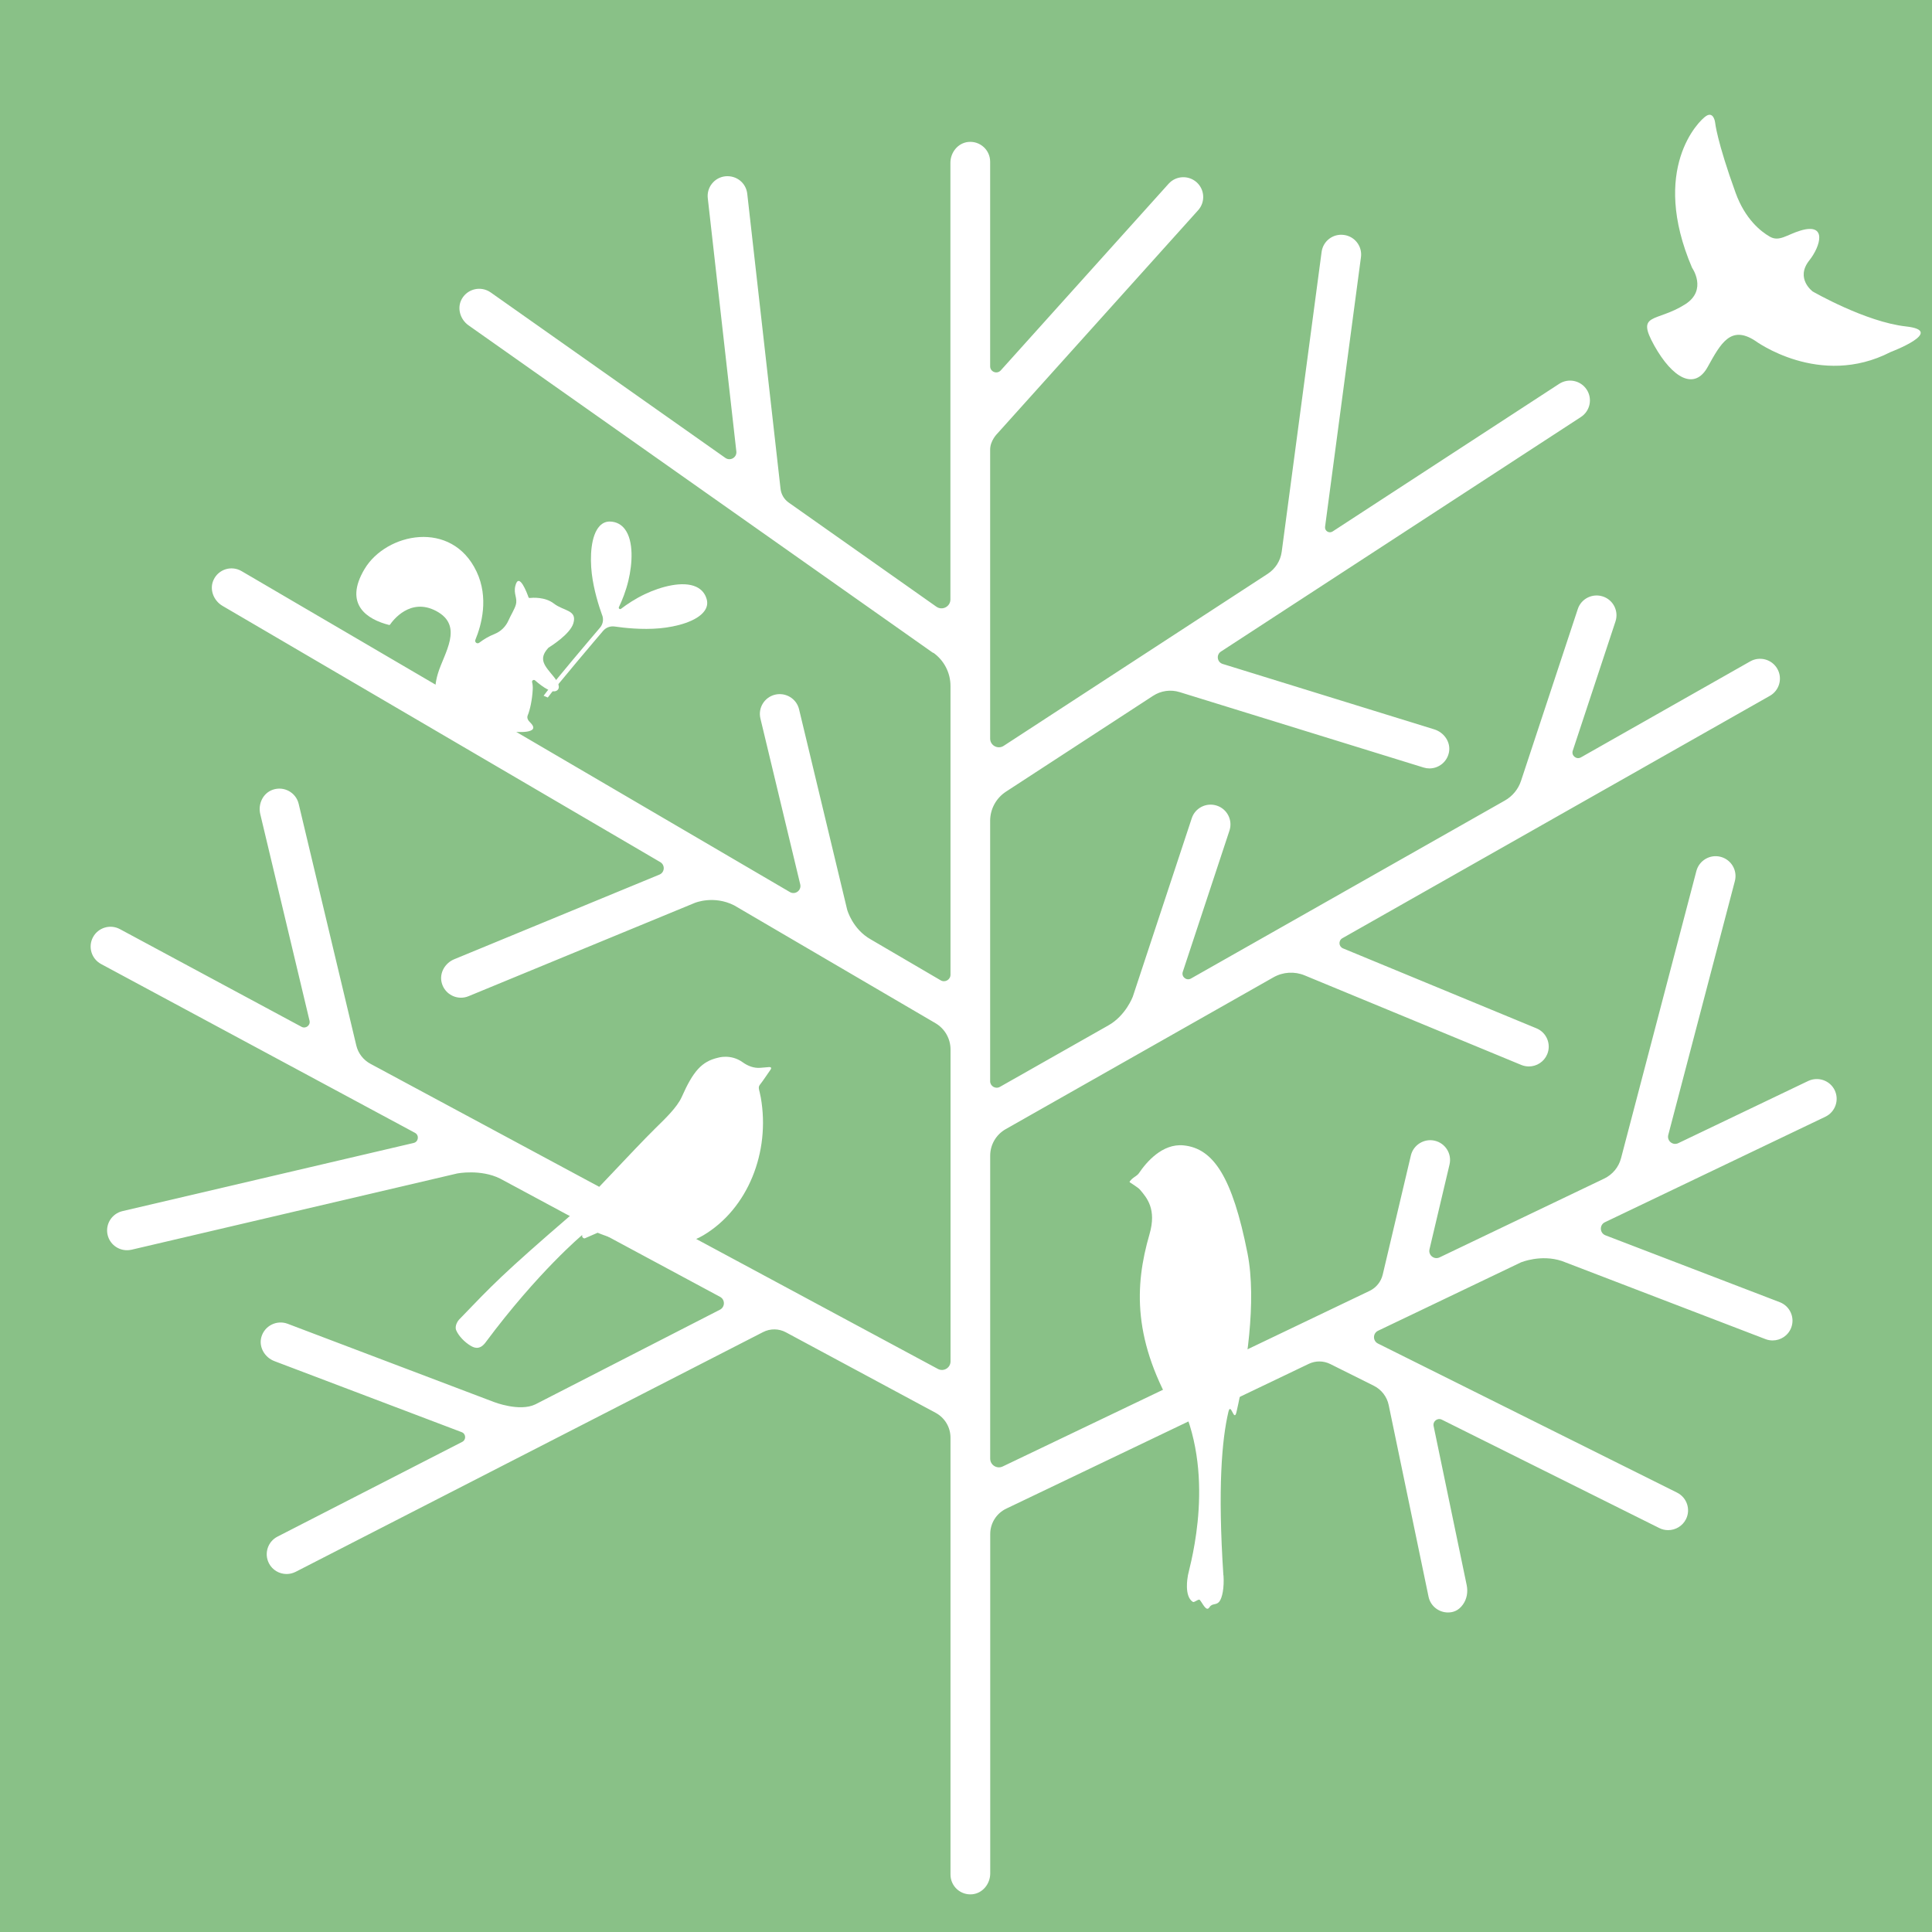 <?xml version="1.0" encoding="UTF-8"?>
<svg id="_レイヤー_2" data-name="レイヤー_2" xmlns="http://www.w3.org/2000/svg" viewBox="0 0 512 512">
  <defs>
    <style>
      .cls-1 {
        fill: #fff;
      }

      .cls-2 {
        fill: #89c187;
      }
    </style>
  </defs>
  <g id="favicon">
    <g>
      <rect class="cls-2" width="512" height="512"/>
      <g>
        <path class="cls-1" d="M159.6,163.06c.41,1.13.18,2.38-.6,3.29-1.42,1.65-12.75,15-14.94,18.03l1.11.47c2.09-2.88,13.33-16.12,14.69-17.7.74-.86,1.88-1.28,3.01-1.12,2.53.37,7.27.9,11.92.48,4.48-.4,9.97-1.84,11.93-4.64.67-.95.86-1.97.57-3.04-.42-1.54-1.37-2.66-2.8-3.32-3.55-1.63-9.33-.07-13.55,1.93-2.52,1.19-4.68,2.62-6.36,3.9-.31.24-.73-.1-.56-.45.91-1.9,1.86-4.3,2.51-7.01,1.09-4.53,1.43-10.49-.91-13.62-.95-1.27-2.24-1.96-3.84-2.04-1.1-.06-2.07.34-2.86,1.18-2.34,2.49-2.61,8.14-2.09,12.6.52,4.34,1.86,8.58,2.76,11.07Z"/>
        <path class="cls-1" d="M247.31,172.96c2.87,2.03,4.58,5.32,4.58,8.83v76.51c0,1.34-1.46,2.17-2.61,1.49l-18.47-10.81c-4.92-2.74-6.31-7.93-6.31-7.93l-12.74-53.08c-.68-2.82-3.51-4.54-6.35-3.88-2.83.68-4.57,3.51-3.89,6.33l10.55,43.95c.38,1.59-1.34,2.86-2.75,2.03l-145.29-85.04c-2.68-1.58-6.14-.53-7.45,2.35-1.14,2.5.02,5.47,2.4,6.86l116,67.9c1.32.78,1.19,2.73-.23,3.31l-54.38,22.43c-2.45,1.01-3.98,3.65-3.32,6.21.63,2.46,2.81,3.98,5.11,3.98.68,0,1.36-.13,2.01-.4l59.92-24.71s5-2.13,10.47.64l53.34,31.22c2.48,1.45,4,4.11,4,6.98v82.65c0,1.72-1.84,2.81-3.35,2l-150.38-80.86c-1.89-1.02-3.26-2.79-3.75-4.87l-15.27-64.03c-.72-3-3.88-4.77-6.87-3.73-2.6.9-3.94,3.78-3.31,6.44l13.06,54.77c.29,1.22-1,2.21-2.11,1.62l-48.14-25.89c-2.57-1.38-5.75-.42-7.13,2.13-1.38,2.55-.42,5.73,2.13,7.11l83.19,44.74c1.18.63.95,2.39-.36,2.69l-77.16,18.06c-2.83.67-4.59,3.49-3.93,6.31.57,2.42,2.74,4.05,5.12,4.05.4,0,.8-.04,1.21-.13l86.36-20.22s6.17-1.19,11.31,1.36l58.31,31.35c1.36.73,1.34,2.69-.03,3.4l-48.92,25.09c-4.21,2.04-11-.63-11-.63l-54.66-20.73c-2.87-1.07-6.11.5-6.96,3.54-.73,2.65.9,5.4,3.48,6.37l49.62,18.82c1.14.43,1.23,2.01.14,2.57l-48.96,25.11c-2.58,1.32-3.6,4.48-2.27,7.07.93,1.81,2.78,2.84,4.68,2.84.81,0,1.63-.19,2.4-.58l123.87-63.53c1.9-.98,4.17-.96,6.06.06l39.67,21.33c2.43,1.31,3.94,3.83,3.94,6.58v115.79c0,3.08,2.66,5.54,5.81,5.22,2.74-.28,4.72-2.78,4.72-5.52v-89.94c0-2.88,1.65-5.5,4.26-6.74l80.17-38.37c1.8-.86,3.9-.84,5.68.05l11.53,5.75c2.04,1.02,3.5,2.91,3.96,5.13l10.56,50.78c.51,2.48,2.71,4.18,5.15,4.18,1.35,0,2.79-.46,3.96-2.1,1.06-1.47,1.37-3.36,1-5.14l-8.77-42.17c-.26-1.25,1.04-2.26,2.19-1.68l57.62,28.72c.75.38,1.55.55,2.35.55,1.93,0,3.79-1.06,4.72-2.9,1.3-2.59.24-5.74-2.36-7.04l-79.27-39.51c-1.41-.7-1.39-2.71.03-3.39l6.42-3.07,1.89-.9,29.54-14.14s5.28-2.22,10.87-.37l53.95,20.7c.62.24,1.26.35,1.89.35,2.11,0,4.11-1.27,4.92-3.36,1.04-2.7-.31-5.74-3.03-6.78l-46.19-17.72c-1.55-.6-1.64-2.75-.14-3.47l58.43-27.96c2.61-1.26,3.72-4.39,2.47-7.01-1.25-2.6-4.38-3.7-7.03-2.46l-34.43,16.48c-1.46.7-3.06-.62-2.65-2.18l17.65-67.29c.73-2.8-.95-5.67-3.77-6.41-2.78-.74-5.69.94-6.43,3.75l-19.97,76.12c-.62,2.37-2.25,4.34-4.47,5.4l-43.62,20.88c-1.44.69-3.03-.59-2.67-2.14l5.31-22.47c.67-2.82-1.09-5.65-3.91-6.31-2.78-.66-5.66,1.08-6.33,3.9l-7.46,31.57c-.45,1.9-1.73,3.49-3.49,4.33l-97.22,46.53c-1.54.74-3.32-.38-3.32-2.08v-80.28c0-2.91,1.57-5.59,4.1-7.03l70.97-40.24c2.53-1.44,5.59-1.62,8.27-.51l57.4,23.73c.66.27,1.34.4,2.02.4,2.06,0,4.02-1.22,4.86-3.24,1.11-2.68-.16-5.75-2.85-6.86l-51.27-21.19c-1.16-.48-1.26-2.07-.17-2.69l113.3-64.24c2.53-1.44,3.41-4.64,1.97-7.16-1.43-2.51-4.64-3.4-7.18-1.97l-44.86,25.44c-1.2.68-2.61-.47-2.17-1.77l11.32-34.25c.91-2.75-.59-5.72-3.35-6.62-2.75-.9-5.74.58-6.64,3.34l-15.04,45.52c-.73,2.21-2.26,4.08-4.3,5.23l-83.17,47.16c-1.2.68-2.6-.47-2.17-1.77l12.37-37.43c.91-2.75-.59-5.72-3.35-6.62-2.76-.9-5.74.59-6.64,3.34l-15.63,47.3s-1.88,5.05-6.52,7.63l-28.69,16.26c-1.16.66-2.59-.18-2.59-1.5v-69c0-3.12,1.58-6.02,4.19-7.73l39-25.41c2.07-1.35,4.65-1.71,7.01-.98l64.66,19.99c.52.16,1.05.24,1.56.24,2.43,0,4.66-1.69,5.17-4.26.53-2.68-1.27-5.28-3.89-6.09l-56.08-17.34c-1.48-.46-1.76-2.43-.46-3.28l95.4-62.16c2.44-1.59,3.12-4.84,1.53-7.27-1.59-2.42-4.84-3.11-7.29-1.52l-60.05,39.13c-.93.6-2.14-.16-1.99-1.25l9.51-71.45c.39-2.88-1.64-5.52-4.52-5.89-2.91-.39-5.53,1.63-5.91,4.51l-10.57,79.43c-.32,2.39-1.67,4.53-3.69,5.85l-70,45.61c-1.54,1-3.58-.1-3.58-1.93v-76.59c0-2.39,1.91-4.25,1.91-4.25l53.21-59.18c1.94-2.16,1.76-5.47-.4-7.41-2.17-1.93-5.49-1.76-7.43.4l-44.47,49.45c-.99,1.1-2.82.4-2.82-1.08v-54.23c0-3.08-2.66-5.54-5.81-5.22-2.74.28-4.72,2.78-4.72,5.52v115.72c0,1.91-2.16,3.02-3.72,1.92l-39.13-27.59c-1.22-.86-2.01-2.19-2.17-3.67l-8.82-78.17c-.32-2.88-2.85-4.92-5.82-4.63-2.89.32-4.97,2.92-4.64,5.8l7.57,67.12c.18,1.58-1.6,2.63-2.91,1.71l-62.2-43.86c-2.53-1.77-6.06-1.03-7.63,1.71-1.36,2.38-.47,5.44,1.77,7.02l123.12,86.81Z"/>
        <path class="cls-1" d="M121.62,349.75c8.83-9.16,11.19-11.82,30.29-28.27,3.15-2.71,15.85-16.65,21.82-22.52,2.41-2.37,5.71-5.47,6.96-8.3,3-6.77,5.27-9.36,9.58-10.35,0,0,3.37-1.08,6.53,1.19,1.39,1,3,1.62,4.69,1.48l2.3-.19s.99-.1.38.73c-.7.96-1.83,2.74-2.84,4.02-.45.57-.13,1.4-.02,1.86.11.46.22.95.31,1.46,2.55,14.42-3.39,29.46-15.23,36.51-11.15,6.64-28.01-.68-28.01-.68l-3.42,1.49c-.48.03-.82-.46-.64-.92,0,0-11.67,9.72-25.66,28.52-1.68,2.25-3.29,1.24-4.02.81-1.49-.89-3.11-2.54-3.74-4.05-.49-1.17.47-2.53.73-2.8Z"/>
        <path class="cls-1" d="M438.38,91.54c-4.9-8.8.49-6.01,8.2-10.89,6-3.8,1.83-9.7,1.83-9.7-11.16-26.11,1.75-38.95,3.75-40.22,2-1.27,2.36,1.72,2.36,1.72,0,0,.45,4.89,5.44,18.67,2.5,6.89,6.61,10.2,9.08,11.61,2.48,1.41,4.5-.54,8.09-1.62,7.18-2.17,5.34,4.14,2.36,7.89-3.82,4.8.9,8.25.9,8.25,0,0,13.99,8.08,24.72,9.26,10.73,1.19-4.1,6.79-4.1,6.79-18.82,9.68-35.91-3.02-35.91-3.02-6.45-4.17-9.09.72-12.55,6.97-3.46,6.25-9.27,3.07-14.18-5.72Z"/>
        <path class="cls-1" d="M324.21,417.49c-1.53-23.29-.38-36,1.32-43.29.66-2.83,1.49,2.9,2.15.01,2.58-11.3,5.43-29.37,2.92-42.08-3.99-20.17-9.02-27.79-16.92-28.59-5.64-.57-9.89,4.45-11.86,7.38-.32.48-.97.84-1.45,1.2-.5.37-.83.78-.98.97-.06.08-.04.18.03.24.48.36,2.19,1.36,2.67,1.93,1.85,2.18,4.47,5.17,2.54,11.82-3.99,13.75-4.51,28.35,7.23,47.97,1.03,1.72,1.29-3.08,2.05-1.21,8.3,20.5.68,43.34.85,44.02,0,0-1.02,5.17,1.36,6.66.38.24,1.5-.86,1.82-.53.67.68,1.73,3.31,2.55,1.98.73-1.19,1.8-.49,2.62-1.5.82-1.01,1.34-3.73,1.13-6.98Z"/>
        <path class="cls-1" d="M145.38,171.63c.55-.34,5.66-3.54,6.55-6.4,1.12-3.63-2.52-3.24-5.16-5.29-2.3-1.79-5.61-1.56-6.44-1.47-.12.01-.22-.05-.26-.16-.4-1.14-2.56-6.93-3.51-3.01-.51,2.11.64,3.16.14,4.97-.33,1.18-1.29,2.66-1.96,4.18-.72,1.61-2,2.88-3.64,3.55-1.65.67-2.74,1.32-4.11,2.34-.54.41-1.27-.16-1.01-.78,1.65-4,3.59-11.15.32-18.07-6.57-13.9-23.95-10.29-29.68-.71-5.67,9.48.82,13.41,6.48,14.84.1.03.21-.01.27-.1.71-1.04,5.32-7.24,12.2-3.61,7.5,3.95,2.06,11.22.46,16.65-2.71,9.19,2.8,13.41,11.99,13.88l2.19.11,5.87,1.37s7.8.78,4.37-2.51c-.52-.5-.88-1.16-.6-1.83.61-1.47,1.19-4.15,1.33-6.89.04-.71-.03-1.35-.17-1.92-.1-.44.44-.76.78-.46,2.14,1.86,4.66,3.58,5.86,2.64.96-.75.23-2.21-.94-3.65-2.23-2.75-4.23-4.54-1.39-7.62.02-.02.04-.03.06-.05Z"/>
      </g>
    </g>
  </g>
</svg>
